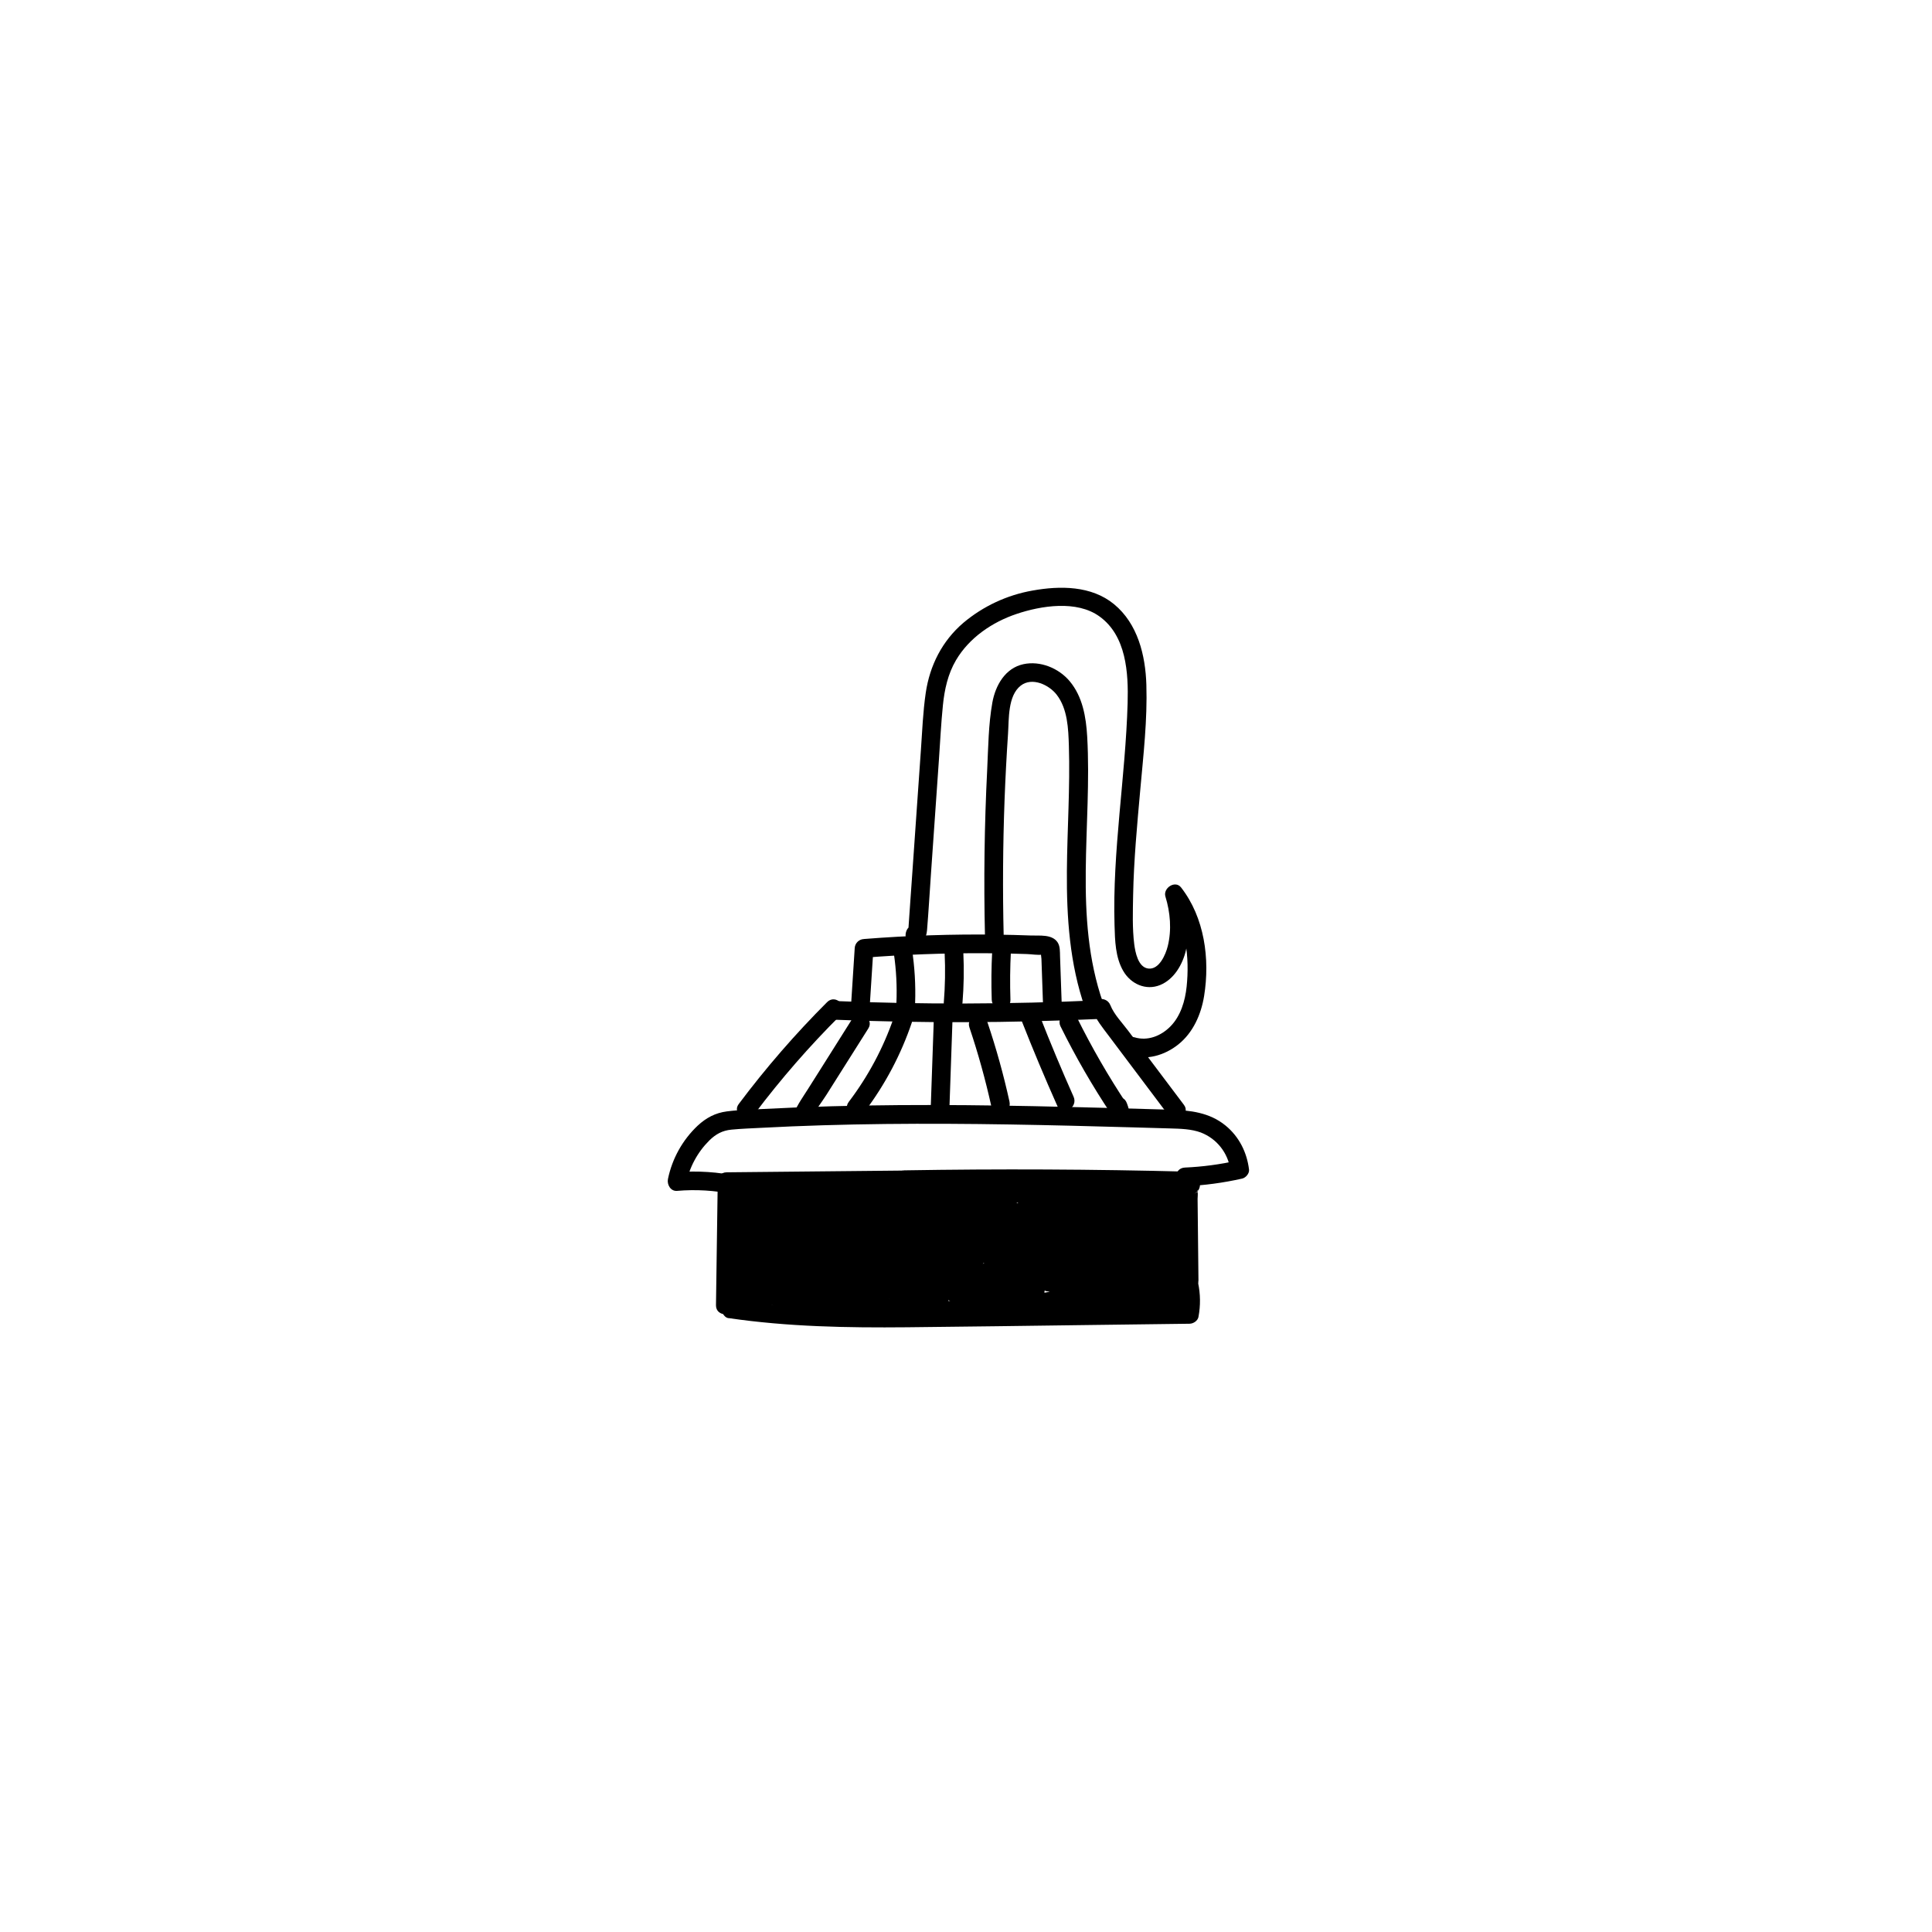 <?xml version="1.0" encoding="UTF-8"?>
<!-- Uploaded to: ICON Repo, www.svgrepo.com, Generator: ICON Repo Mixer Tools -->
<svg fill="#000000" width="800px" height="800px" version="1.1" viewBox="144 144 512 512" xmlns="http://www.w3.org/2000/svg">
 <g>
  <path d="m334.2 457.67-0.457 32.23c-0.043 3.191 4.914 3.191 4.957 0l0.445-32.23c0.043-3.191-4.914-3.191-4.957 0z"/>
  <path d="m336.56 459.63 46.27-0.457c3.188-0.031 3.199-4.988 0-4.957l-46.27 0.457c-3.188 0.031-3.199 4.988 0 4.957z"/>
  <path d="m383.65 459.11c25.062-0.422 50.121-0.305 75.18 0.348 3.191 0.086 3.191-4.871 0-4.957-25.055-0.652-50.113-0.766-75.18-0.348-3.188 0.051-3.195 5.008 0 4.957z"/>
  <path d="m459.01 455.58c-2.148 0.828-2.613 2.527-2.609 4.672 0 2.519 0.051 5.039 0.082 7.559l0.164 15.492c0.031 3.191 4.988 3.199 4.957 0l-0.133-12.594-0.066-6.113-0.031-2.879c0-0.477 0.117-1.32 0-1.801-0.285-1 1.031-0.332-1.027 0.469 2.949-1.141 1.664-5.934-1.316-4.793z"/>
  <path d="m337.09 493.31c15.66 2.297 31.473 2.582 47.273 2.43 15.938-0.145 31.875-0.395 47.809-0.594l27.047-0.344c1.012 0 2.195-0.758 2.391-1.816h-0.004c0.57-3.008 0.531-6.102-0.117-9.098-0.668-3.121-5.449-1.801-4.793 1.316 0.465 2.125 0.504 4.32 0.117 6.461l2.391-1.816-47.516 0.602c-15.629 0.195-31.285 0.652-46.914 0.207-8.824-0.188-17.629-0.895-26.371-2.109-1.336-0.195-2.648 0.336-3.047 1.734-0.336 1.16 0.406 2.856 1.73 3.047z"/>
  <path d="m339.68 455.73c-5.344-1.148-10.824-1.512-16.273-1.074l2.391 3.137v-0.004c0.863-4.383 3.016-8.41 6.184-11.559 1.707-1.672 3.438-2.629 5.848-2.863 2.582-0.254 5.211-0.336 7.812-0.477 10.973-0.586 21.961-0.895 32.949-1.02 21.988-0.242 43.977 0.281 65.957 0.902 3.176 0.09 6.352 0.18 9.527 0.273 2.742 0.082 5.559 0.129 8.172 1.082v0.004c4.191 1.613 7.18 5.379 7.801 9.832l1.816-2.391h0.004c-4.559 1.023-9.199 1.641-13.867 1.844-3.176 0.141-3.195 5.098 0 4.957 5.109-0.227 10.191-0.906 15.184-2.035 0.957-0.215 1.949-1.359 1.82-2.391-0.555-4.559-2.633-8.727-6.223-11.664-4.254-3.481-9.395-4.059-14.711-4.203-11.969-0.363-23.938-0.672-35.91-0.93-23.93-0.477-47.883-0.52-71.789 0.738-3.246 0.168-6.543 0.227-9.766 0.648-3.039 0.398-5.473 1.699-7.707 3.773v-0.004c-4.019 3.797-6.769 8.738-7.883 14.152-0.301 1.449 0.688 3.277 2.391 3.137v0.004c5.004-0.434 10.043-0.129 14.957 0.898 3.113 0.656 4.426-4.121 1.316-4.793z"/>
  <path d="m344.04 439.09c6.934-9.199 14.508-17.895 22.672-26.02 2.262-2.258-1.242-5.762-3.508-3.504-8.445 8.441-16.277 17.469-23.441 27.023-1.918 2.547 2.383 5.023 4.277 2.5z"/>
  <path d="m365.04 414.23c23.273 0.938 46.551 0.875 69.84-0.18 3.176-0.145 3.195-5.102 0-4.957-23.258 1.062-46.535 1.125-69.84 0.18-3.191-0.129-3.184 4.828 0 4.957z"/>
  <path d="m433.48 411.71c1.008 2.531 2.664 4.555 4.289 6.711l5.234 6.961 10.469 13.918c1.895 2.519 6.203 0.047 4.281-2.504l-10.035-13.332-4.793-6.379c-1.562-2.078-3.688-4.246-4.66-6.688-1.164-2.934-5.961-1.652-4.793 1.316z"/>
  <path d="m374.49 410.57 0.98-15.246-2.477 2.477c10.5-0.824 21.02-1.223 31.555-1.188 2.539 0 5.082 0.035 7.625 0.105 1.332 0.031 2.66 0.07 3.992 0.117 1.27 0.043 2.738 0.316 3.992 0.16l0.738 0.031c-0.738-1.242-1.074-1.477-0.965-0.676-0.16 0.469 0.043 1.254 0.062 1.77l0.148 4.25 0.27 7.785c0.109 3.18 5.066 3.195 4.957 0l-0.297-8.484-0.148-4.25c-0.039-1.219 0.047-2.656-0.668-3.719-1.477-2.16-4.731-1.695-7.008-1.781-3.019-0.117-6.043-0.191-9.074-0.23-11.738-0.156-23.469 0.23-35.184 1.156l-0.008 0.008c-1.352 0.039-2.438 1.125-2.477 2.477l-0.98 15.246c-0.203 3.188 4.754 3.176 4.957 0z"/>
  <path d="m380.89 396.77c0.629 4.297 0.852 8.645 0.672 12.98-0.117 3.191 4.84 3.188 4.957 0 0.164-4.781-0.125-9.566-0.855-14.297-0.203-1.336-1.867-2.043-3.051-1.734-1.422 0.367-1.93 1.734-1.73 3.051z"/>
  <path d="m394.34 396.54c0.207 4.41 0.129 8.828-0.23 13.23-0.258 3.18 4.699 3.16 4.957 0 0.359-4.402 0.438-8.82 0.23-13.23-0.148-3.176-5.106-3.195-4.957 0z"/>
  <path d="m406.94 396.11c-0.223 4.273-0.266 8.547-0.121 12.82 0.105 3.184 5.062 3.199 4.957 0-0.141-4.273-0.098-8.547 0.121-12.82 0.168-3.188-4.793-3.18-4.957 0z"/>
  <path d="m369.82 414.06-7.875 12.496-3.848 6.09c-1.289 2.047-2.731 4.035-3.652 6.269-0.512 1.246 0.559 2.711 1.73 3.051 1.422 0.406 2.543-0.5 3.051-1.734 0.867-2.102 2.516-4.086 3.731-6.008l3.652-5.785 7.5-11.875c1.707-2.707-2.582-5.195-4.281-2.504z"/>
  <path d="m380.87 413.64c-2.766 8.051-6.801 15.605-11.949 22.383-1.926 2.543 2.375 5.019 4.277 2.504 5.383-7.141 9.586-15.098 12.453-23.57 1.031-3.023-3.754-4.324-4.793-1.316z"/>
  <path d="m391.45 414.71-0.777 22.309c-0.109 3.191 4.848 3.188 4.957 0l0.777-22.309c0.109-3.191-4.848-3.188-4.957 0z"/>
  <path d="m400.9 416.26c2.324 6.894 4.269 13.914 5.836 21.02 0.688 3.113 5.465 1.797 4.793-1.32-1.562-7.106-3.512-14.125-5.836-21.02-1.016-3.008-5.801-1.719-4.793 1.316z"/>
  <path d="m414.75 414.53c2.988 7.606 6.148 15.141 9.477 22.609 1.293 2.91 5.57 0.391 4.281-2.5-3.152-7.078-6.141-14.219-8.961-21.426-1.156-2.949-5.953-1.656-4.793 1.316z"/>
  <path d="m425.08 416.06c3.953 7.992 8.414 15.723 13.355 23.141 1.477 2.215 5.531 0.887 4.527-1.91l-0.332-0.938c-1.066-2.984-5.856-1.695-4.793 1.316l0.336 0.938 4.527-1.906c-4.938-7.422-9.398-15.152-13.352-23.145-1.418-2.859-5.695-0.352-4.281 2.504z"/>
  <path d="m337.23 460.54c0.785 8.566 1.117 17.164 0.992 25.762 0 0.969 0.773 2.246 1.816 2.391 25.367 3.512 51.102 7.008 76.672 3.484 7.375-1.02 14.582-2.789 21.844-4.344l-1.91-4.527c-2.785 1.727-6.043 2.527-9.312 2.289v4.957c6.992-0.723 14.035-0.832 21.043-0.316l-0.656-4.867c-4.727 1.516-9.844 1.285-14.418-0.648-1.762-0.762-4.453 0.535-3.641 2.801 1.555 4.363 6.203 4.383 10.133 4.402l8.688 0.043c2.215 0 5.231 0.531 7.293-0.535 2.215-1.145 2.484-3.32 2.434-5.578-0.062-2.777-0.141-5.531-0.211-8.328l-0.43-17.016v0.004c-0.02-1.359-1.117-2.457-2.477-2.481l-88.035-0.578-24.941-0.164 0.004 0.004c-0.773 0.008-1.496 0.371-1.961 0.984-0.469 0.613-0.625 1.406-0.43 2.152 1.375 5.164 2.547 10.164 1.781 15.52-0.586 4.082-0.496 9.82 4.426 11.266 4.16 1.227 6.211-4.766 5.965-7.836-0.367-4.562-4.059-7.766-4.66-12.195l-4.527 1.906c2.566 3.383 3.769 7.609 3.363 11.84l4.617-1.254c-1.262-2.738-2.144-5.633-2.625-8.609-0.156-1.008-0.488-2.582 0.137-3.523 0.625-0.941 1.957-1.008 2.949-1.082 6.445-0.477 13.062-0.152 19.523 0.031 2.949 0.086 3.148-3.934 0.656-4.867-2.812-1.051-5.902-2.019-8.895-1.152-2.559 0.738-4.621 2.582-5.32 5.188-0.824 3.086 3.957 4.402 4.793 1.316 0.91-3.41 6.027-1.355 8.113-0.57l0.66-4.867c-4.258-0.121-8.512-0.172-12.773-0.148-3.535 0-7.848-0.492-11.137 1.105-7.133 3.445-2.719 14.5-0.34 19.691 1.105 2.453 4.426 0.93 4.617-1.25h0.004c0.441-5.117-1-10.215-4.055-14.34-1.734-2.332-4.91-0.898-4.531 1.91 0.453 3.379 2.629 5.902 3.934 8.938 0.738 1.688 1.168 4.426-0.824 5.332l1.91-0.25c-1.477-0.52-1.43-2.75-1.336-3.988 0.164-2.094 0.641-4.129 0.648-6.242 0-4.481-1.129-8.883-2.277-13.184l-2.391 3.137 88.031 0.578 24.945 0.164-2.477-2.477c0.219 8.68 0.695 17.391 0.656 26.066l-0.004 0.004c-0.043 0.266-0.047 0.535-0.02 0.801l0.453-0.41-0.367 0.059c-0.805-0.266-2.191 0-3.051 0l-6.516-0.035c-2.125 0-4.258 0.027-6.379-0.035-0.68 0-2.707-0.051-2.949-0.738l-3.644 2.801c5.824 2.523 12.148 3.027 18.242 1.145 2.742-0.844 2.102-4.664-0.66-4.867l-0.004-0.004c-7.012-0.516-14.051-0.41-21.043 0.316-3.137 0.324-3.234 4.758 0 4.957 4.141 0.25 8.262-0.781 11.801-2.953 2.445-1.492 0.82-5.117-1.91-4.527-6.219 1.332-12.395 2.856-18.676 3.867-6.106 0.965-12.266 1.531-18.441 1.707-12.496 0.41-24.996-0.527-37.406-1.941-7.133-0.812-14.242-1.789-21.355-2.773l1.836 2.348c0.125-8.594-0.203-17.195-0.984-25.758-0.293-3.152-5.254-3.184-4.961 0z"/>
  <path d="m353.53 467.47c-2.394-1.496-4.305-3.652-5.492-6.211l-4.277 2.5c1.684 3.371 1.32 7.008-0.43 10.25-0.898 1.676-1.926 3.281-2.898 4.914l-1.656 2.742c-0.348 0.48-0.652 0.992-0.914 1.527-0.223 0.582-0.738 0.574 0.148 0.48-1.406 0.152-3.066 1.477-2.391 3.137 1.801 4.394 6.832 5.086 10.848 3.34 4.262-1.844 6.941-5.945 8-10.352 0.52-2.176 1.027-4.848 0.633-7.074-0.367-2.031-2.07-3.906-4.316-3.293-2.516 0.684-2.766 3.57-2.773 5.734 0.008 2.566 0.496 5.113 1.441 7.5 0.68 1.727 3.574 2.762 4.531 0.594 1.477-3.359 2.977-6.824 3.051-10.559 0.055-2.949-1.184-7.82-5.133-7.102-3.148 0.566-3.894 5.164-4.168 7.746-0.316 3.008-0.082 7.207 2.172 9.508 1.027 1.047 2.477 1.617 3.93 1.207 1.723-0.492 2.449-2.023 3.082-3.547 1.324-3.195 2.441-6.981 2.32-10.477-0.105-3.117-2.688-6.039-5.969-4.527-2.949 1.352-3.688 4.836-3.996 7.746-0.328 3.094-0.258 7.258 1.52 9.957 1.945 2.949 5.641 2.035 7.312-0.625 1.734-2.762 2.262-6.711 2.086-9.902-0.152-2.766-1.203-7.25-4.973-6.484-3.074 0.629-4.75 5.191-5.496 7.875-0.844 3.027-1.027 6.539-0.176 9.59 0.984 3.535 4.547 4.582 7.231 1.988 2.215-2.144 4.305-5.414 4.93-8.441 0.586-2.82 0.086-7.051-2.812-8.484-3.848-1.914-5.383 3.543-5.871 6.227-0.535 2.949-0.938 7.152 0.789 9.797 1.844 2.84 5.426 2.41 7.777 0.508 2.352-1.902 3.734-5.223 4.199-8.203 0.43-2.758 0.391-6.512-1.234-8.93-2.32-3.441-6.113-0.91-7.594 1.797v-0.008c-1.664 3.019-2.527 6.418-2.512 9.867 0.031 2.949 1.293 6.176 4.742 6.25 3.391 0.078 5.199-2.824 6.269-5.609 1.227-3.203 2.324-6.641 1.812-10.113-0.422-2.844-2.609-6.684-6-4.613-2.746 1.68-3.211 6.578-3.281 9.457-0.078 3.027 0.961 6.18 3.32 8.18 2.215 1.844 6.109 2.809 7.852-0.168 0.859-1.477 1.316-3.285 1.844-4.894h-0.004c0.621-1.836 1.137-3.707 1.547-5.602 0.555-2.769 0.414-6.191-2.387-7.746-2.582-1.43-5.844-0.297-7.559 1.941-2.094 2.742-1.676 6.406-1.52 9.637 0.133 2.734-0.152 6.219 1.844 8.414 2.422 2.684 6.039 1.359 7.828-1.297 1.75-2.582 2.453-6.074 2.156-9.16-0.273-2.805-1.234-7.047-4.426-7.828-3.578-0.875-5.488 3.43-6.047 6.234l0.004-0.008c-0.625 3.184-0.109 6.484 1.457 9.324 0.961 1.781 3.242 1.414 4.281 0 2.973-4.121 3.945-9.359 2.648-14.273-0.562-2.215-3.371-2.266-4.527-0.59-3.269 4.723-4.887 10.391-4.606 16.129h4.961c-0.137-3.012-1.074-5.934-2.711-8.465-0.453-0.746-1.266-1.203-2.141-1.203s-1.684 0.457-2.141 1.203c-2.137 3.508-2.547 7.805-1.105 11.652 0.582 1.527 2.121 2.281 3.641 1.477 2.906-1.539 4.246-4.977 3.152-8.078-0.672-1.809-3.523-2.68-4.531-0.594-0.906 1.883-1.676 3.871-0.891 5.934 0.656 1.734 2.305 3.059 4.211 2.988 4.074-0.152 6.223-5.434 6.242-8.852 0-2.754-4.211-3.418-4.867-0.656-0.527 2.215-0.66 4.793 1.371 6.297 1.605 1.199 3.906 1.199 5.297-0.336l-3.902-0.512h0.102l3.051-1.73c-1.191-0.145-2.332-0.574-3.32-1.258-0.961-0.684-1.555-1.301-2.844-1.023-1.91 0.414-3.262 2.289-3.277 4.211-0.023 2.086 1.426 3.844 3.336 4.535 2.172 0.793 4.371 0.16 6.34-0.879 1.879-0.988 3.688-2.375 4.723-4.277 1.059-1.961 1.234-4.215 1.215-6.406v0.004c-0.062-5.074-0.973-10.105-2.688-14.883-0.738-2.066-4.344-2.633-4.793 0-0.68 4.094-0.492 8.113-0.191 12.254l0.93 12.562c0.121 1.672 2.09 3.352 3.731 2.141 3.543-2.625 4.231-6.688 4.125-10.875-0.137-5.434-0.184-10.738 0.535-16.145l-4.977-0.004c-0.238 8.57 0.09 17.137 0.438 25.699 0.129 3.18 5.086 3.199 4.957 0-0.348-8.562-0.68-17.129-0.438-25.699 0.094-3.285-4.551-3.059-4.957 0-0.625 4.644-0.836 9.336-0.629 14.016 0.117 2.523 0.812 6.969-1.574 8.734l3.731 2.133-0.855-11.852c-0.281-3.863-0.672-7.809-0.035-11.656h-4.789c1.633 4.461 2.488 9.168 2.523 13.918 0 1.945-0.164 3.758-1.805 5.035-0.797 0.645-1.703 1.145-2.676 1.473-0.309 0.098-0.805 0.02-1.062 0.113-0.312 0.117 0 0.496-0.527 0.645l-2.41-0.629c1.656 1.535 3.727 2.547 5.957 2.906 1.23 0.188 2.785-0.293 3.051-1.73s0.16-2.582-0.602-3.836-2.801-1.707-3.894-0.5c0.992 0.539 1.477 0.465 1.438-0.211 0.02-0.316 0.082-0.625 0.18-0.93l-4.867-0.66c0.027 1.109-0.301 2.199-0.938 3.106l-0.336 0.395c-0.66 0.414-0.535 0.613 0.367 0.602 0.09-0.039 0.488-1.504 0.562-1.668l-4.527-0.594c0.398 1.074 0.164 1.926-0.875 2.473l3.641 1.477c-1.023-2.688-0.879-5.356 0.617-7.836l-4.269-0.004c1.199 1.773 1.902 3.832 2.031 5.965 0.184 3.168 5.117 3.199 4.961 0-0.262-4.852 1.121-9.652 3.922-13.629l-4.519-0.586c0.953 3.719 0.105 7.375-2.148 10.453h4.281c-0.695-1.254-1.059-2.668-1.059-4.106-0.004-0.762 0.098-1.523 0.305-2.258 0.074-0.285 0.164-0.562 0.27-0.84 0.105-0.254 0.227-0.5 0.371-0.738 0.391-0.523 0.027-0.676-1.105-0.441-0.062 0.215 0.641 1.566 0.699 1.793 0.184 0.645 0.297 1.305 0.344 1.973 0.109 1.652-0.184 3.305-0.852 4.816-0.242 0.586-0.586 1.125-1.02 1.586 0.422-0.426 0.453 0.738 0.23-0.504-0.203-1.477-0.309-2.965-0.32-4.457-0.043-0.965-0.855-7.809 1.527-7.258 1.238 0.285-0.957 6.481-1.238 7.375-0.281 0.895-0.582 1.793-0.898 2.68-0.059 0.164-0.504 1.316-0.488 1.324l0.406-0.23c0.469-0.148 0.559-0.234 0.273-0.266-0.023-0.059-1.195-0.652-1.352-0.809v0.004c-0.473-0.504-0.828-1.105-1.035-1.766-0.477-1.434-0.316-3.039-0.051-4.496 0.148-0.789 0.664-1.934 0.629-2.723l0.055-0.172c0.289-0.754-0.355-0.973-1.941-0.656-0.035 0.148 0.301 0.766 0.348 0.93 0.777 2.906-0.609 6.707-1.844 9.32h-0.004c-0.203 0.477-0.512 0.906-0.895 1.254-0.199 0.168-0.508-0.094-0.148 0.141 0.434 0.281 0.055-0.344 0.059-0.578 0.027-1.629 0.047-3.137 0.461-4.727v-0.004c0.176-0.703 0.402-1.391 0.676-2.062 0.258-0.625 1.07-1.543 1.141-2.172l0.125-0.152c0.492-0.492 0.02-0.703-1.418-0.637 0.09 0.375 0.199 0.746 0.332 1.105 0.855 3.449-0.098 7.098-2.531 9.688-0.609 0.621-0.332 0.164-0.367 0.082-0.176-0.684-0.258-1.387-0.242-2.09-0.07-1.785 0.148-3.57 0.648-5.289 0.168-0.41 0.305-0.832 0.402-1.266l-2.215-0.027 0.27 0.473c0.059 0.688 0.312 1.234 0.258 1.953-0.117 1.523-0.898 2.887-1.727 4.133-0.391 0.586-0.809 1.16-1.242 1.715-0.199 0.254-0.602 0.551-0.715 0.828-0.254 0.621 0.992 1.156 1.105 0.461 0.082-0.539-0.301-1.363-0.367-1.934v0.008c-0.078-0.891-0.078-1.789 0-2.684 0.125-1.469 0.477-2.91 1.043-4.269 0.27-0.629 0.582-1.234 0.941-1.816 0.426-0.707 0.867-0.695-0.27-0.875-1.137-0.176-0.652 0.176-0.559 1.016 0.18 1.656 0.082 3.332-0.285 4.957-0.156 0.762-0.375 1.508-0.652 2.234-0.164 0.281-0.305 0.57-0.426 0.871-0.387 0.309-0.238 0.426 0.453 0.344 0.598 0.273 0.793 0.266 0.59-0.02 0.145-0.266-0.559-2.125-0.613-2.512-0.129-0.988-0.176-1.98-0.137-2.977 0.027-0.992 0.152-1.98 0.367-2.949 0.129-0.586 0.617-1.242 0.695-1.77l0.219-0.207-1.129-0.297c-0.082 0.086 0.031 0.668 0.023 0.859-0.047 0.977-0.168 1.949-0.367 2.906-0.352 1.875-0.902 3.707-1.652 5.461-0.297 0.676-0.793 0.883 0.367 0.566 0.996-0.27 0.652-0.215 0.391-1.105l0.004 0.004c-0.227-0.809-0.363-1.641-0.406-2.477-0.059-0.945-0.012-1.891 0.133-2.824 0.133-0.801 0.805-1.988 0.766-2.75l0.09-0.188c0.398-0.723-0.191-0.621-1.773 0.309-0.125 0.273 0.23 1.293 0.246 1.617 0.039 0.992-0.059 1.984-0.289 2.949-0.52 1.984-1.227 3.914-2.113 5.762l4.527 0.594c-0.523-1.273-0.895-2.606-1.105-3.969-0.176-1.207 0.125-2.539-0.07-3.688 0.195-1.086-0.738-1.102-2.801-0.051 0 0.266 0 0.535-0.023 0.801-0.031 0.633-0.07 1.273-0.148 1.902h0.004c-0.145 1.25-0.422 2.477-0.82 3.668-0.715 2.082-1.977 3.992-3.879 5.164-0.816 0.527-1.746 0.855-2.715 0.957-0.52 0.047-1.996 0.035-2.266-0.621l-2.383 3.098c2.977-0.32 4.008-2.731 5.414-5.07 1.453-2.422 3.008-4.816 4.324-7.32 2.523-4.816 2.723-10.082 0.281-14.977-1.426-2.867-5.656-0.367-4.277 2.5 1.609 3.301 4.129 6.07 7.266 7.988 2.719 1.691 5.207-2.582 2.504-4.277z"/>
  <path d="m444.03 475.36c-0.824-0.938-2.106-1.34-3.32-1.043-1.551 0.367-1.945 1.652-2.398 3.016h0.004c-0.891 2.75-1.328 5.625-1.293 8.512 0 2.551 3.289 3.25 4.617 1.25v0.004c1.715-2.559 2.988-5.387 3.762-8.367 0.609-2.387 1.281-5.867-1.32-7.41-3.144-1.867-5.125 1.754-5.621 4.297-0.629 3.231-0.133 6.348 1.156 9.352 0.891 2.082 3.969 1.254 4.527-0.594h0.004c1-3.254 1.344-6.676 1.008-10.066-0.281-2.766-3.902-3.387-4.867-0.66-1.129 3.113-1.707 6.398-1.707 9.707 0.027 2.547 1.633 5.602 4.652 4.234 2.25-1.02 3.574-4.223 4.238-6.453h-0.004c0.812-2.793 0.84-5.758 0.086-8.566-0.633-2.434-4.059-2.281-4.793 0-1.488 4.856-1.766 10.004-0.801 14.988 0.316 1.73 3.016 2.523 4.141 1.105 3.449-4.379 4.762-9.766 3.484-15.227-0.59-2.523-4.031-2.184-4.793 0v0.004c-0.891 2.598-1.32 5.328-1.27 8.07 0.039 2.082 0.402 4.672 2.734 5.387 5.234 1.602 5.902-8.195 6.016-11.27 0.094-2.746-4.32-3.434-4.867-0.66h-0.004c-0.754 3.777-1.195 7.613-1.309 11.469-0.066 2.312 3.621 3.57 4.617 1.25 1.324-3.008 2.246-6.172 2.746-9.418l-4.793-1.316h-0.004c-0.344 2.32-0.52 4.664-0.52 7.008 0 2.215 2.676 3.203 4.231 1.75 0.785-0.762 1.391-1.691 1.77-2.715l-4.867-0.656 0.125 3.941c0.078 2.457 3.32 3.371 4.617 1.25 1.715-2.789 1.609-6.047 1.574-9.199-0.031-3.301-0.164-6.598-0.398-9.891-0.113-1.645-0.254-3.289-0.426-4.93-0.156-1.535-0.168-3.191-1.223-4.426-1.777-2.066-5.715-1.309-7.961-0.469-4.531 1.695-7.137 7.898-3.891 11.926 1.691 2.094 4.859 2.66 6.559 0.242 1.449-2.055 1.5-5.871 0.047-7.883-0.906-1.258-2.688-1.738-3.891-0.5-1.891 1.945-3.473 4.594-3.648 7.375-0.141 2.254 1.141 4.856 3.688 4.793 2.875-0.055 3.871-3.273 4.012-5.648 0.16-2.727-0.836-5.164-2.496-7.273-1.27-1.609-3.57-0.445-4.141 1.105-0.93 2.477-1.355 5.117-1.246 7.762 0.09 2.066 0.332 4.66 2.188 5.961 5.07 3.547 7.691-4.656 8.227-8.137 0.473-3.094-3.758-4.426-4.793-1.316h-0.004c-0.891 2.672-1.191 5.504-0.879 8.305 0.145 1.242 0.836 2.258 2.148 2.434 1.105 0.152 2.512-0.559 2.719-1.773l1.422-8.379-4.867-0.656 0.098 8.395c0.031 2.731 4.223 3.445 4.867 0.656 0.879-3.781 3.664-12.363-2.43-13.07-0.988-0.113-2.215 0.844-2.391 1.816l-0.824 4.539 4.793 1.32c0.477-2.629 0.738-5.676-1.023-7.91-0.938-1.168-2.305-1.91-3.793-2.059-0.707-0.086-3.797 0.367-4.059 0.02-1.359-1.895-4.633-1.379-4.621 1.25l0.059 10.961c0 3.055 0.367 6.516-0.848 9.398l4.621 1.25c-0.047-5.715-0.074-11.434-0.141-17.145-0.027-2.496-0.504-4.496-2.91-5.68-2.016-0.992-5.164-2.473-7.375-1.441-4.356 2.035-3.133 8.852-0.973 12.035 1.246 1.844 3.594 4.231 5.922 2.5 1.012-0.738 1.191-1.844 1.379-3.008l0.738-4.535c0.504-3.078-4.059-4.484-4.793-1.316-0.641 2.758-1.324 5.512-1.922 8.281-0.477 2.215-0.23 4.844 2.582 5.09 5.637 0.496 4.394-9.102 4.059-12.453-0.262-2.676-4.031-3.484-4.867-0.656h-0.004c-1.398 4.738-2.273 9.617-2.606 14.547-0.191 2.75 4.426 3.43 4.867 0.66l1.371-8.309-4.867-0.66c0.188 3.789 0.117 7.586-0.207 11.367-0.242 2.848 4.117 3.269 4.867 0.66 0.988-3.434 1.73-6.93 2.215-10.469l-4.867-0.656h-0.004c-0.008 1.203-0.156 2.398-0.438 3.566l4.144-1.105-1.273-1.184c-0.957-0.887-2.562-1.008-3.508 0h0.004c-1.578 1.625-2.625 3.691-3.004 5.922l4.867 0.66 0.031-13.277c0-2.93-3.93-3.195-4.867-0.66h0.004c-1.586 4.309-2.43 8.852-2.504 13.441-0.051 2.727 4.367 3.465 4.867 0.66h0.004c0.797-4.336 1.203-8.734 1.219-13.145 0-3.281-4.57-3.074-4.957 0l-1.652 13.168c-0.301 2.406 3.641 3.43 4.617 1.25 1.883-4.055 2.727-8.516 2.469-12.977-0.145-2.258-2.551-3.117-4.231-1.75v-0.004c-3.074 2.543-4.742 6.398-4.496 10.379 0.133 2.086 2.648 3.344 4.234 1.75v0.004c3.035-3.035 4.305-7.41 3.371-11.598-0.555-2.652-3.953-2.027-4.793 0-1.488 3.656-2.543 7.477-3.144 11.379-0.336 2.168 2.344 4.508 4.141 2.41 3.898-4.547 5.231-10.945 2.949-16.57-0.629-1.551-2.809-2.676-4.141-1.105-2.281 2.715-5.715 8.598-2.812 11.949 0.652 0.758 1.629 1.152 2.625 1.059s1.883-0.664 2.383-1.527c1.133-1.871 1.5-4.613 1.789-6.746 0.289-2.133-0.348-4.309-2.676-4.891-1.918-0.48-3.965 0.484-5.059 2.059-2.078 2.988-0.996 7.398 2.195 9.113 1.531 0.82 3.043 0.027 3.641-1.477 1.105-2.75 0.793-5.59-0.453-8.227-0.973-2.062-3.91-1.262-4.527 0.594-1.676 5.016-4.359 16.164 3.688 16.965 1.105 0.105 2.086-0.852 2.391-1.816l1.402-4.496-4.793-1.32h-0.004c-0.316 1.906-0.414 3.84-0.289 5.769 0.117 1.559 1.492 2.875 3.137 2.391l0.004-0.004c1.473-0.426 2.754-1.352 3.625-2.617 1.508-1.992-1.414-4.715-3.391-3.394-1.746 1.164-3.5 2.641-3.582 4.91-0.113 1.977 1.133 3.773 3.019 4.359v-4.793c-1.883 0.488-3.625 1.418-5.086 2.711h3.504c-1.316-1.281-2.207-2.941-2.539-4.75-0.645-3.125-5.426-1.801-4.793 1.316l-0.004 0.004c0.551 2.641 1.879 5.059 3.82 6.938 1.008 0.992 2.477 0.879 3.504 0 0.836-0.703 1.832-1.199 2.898-1.441 2.512-0.637 2.215-4 0-4.793 0.52 0.184 0.367 0.535 0.836 0.484 0.328-0.211 0.641-0.441 0.934-0.699l-3.391-3.394c-0.172 0.191-0.406 0.316-0.664 0.344l3.137 2.391c-0.133-1.48-0.094-2.973 0.109-4.449 0.48-3.086-3.805-4.426-4.793-1.32l-1.402 4.496 2.391-1.816c-1.844-0.18 0.738-9.59 1.105-10.695l-4.527 0.594c0.695 1.477 0.539 2.949-0.047 4.426l3.644-1.477c-0.922-0.496-0.617-1.004-0.738-1.844-0.066-0.445 0.113 0 0.035-0.227-0.879-0.934-1.297-0.914-1.246 0.047-0.082 0.434-0.168 0.871-0.266 1.301-0.098 0.43-0.867 2.285-0.711 2.582l3.086 0.34v0.004c0.051-0.387 0.125-0.773 0.219-1.152 0.387-1.574 1.133-3.043 2.18-4.281l-4.144-1.105c1.598 3.934 1.145 8.461-1.676 11.746l4.141 2.41h0.004c0.602-3.898 1.656-7.715 3.141-11.371h-4.793c0.5 2.465-0.289 5.019-2.098 6.769l4.234 1.75-0.004 0.004c-0.227-2.66 0.922-5.25 3.039-6.871l-4.231-1.754 0.004-0.004c0.285 3.598-0.32 7.207-1.762 10.512l4.617 1.25 1.652-13.168h-4.965c0.023 3.973-0.312 7.941-0.996 11.852l4.867 0.66c0.082-4.144 0.867-8.242 2.324-12.121l-4.867-0.656-0.031 13.277c0 2.699 4.426 3.488 4.867 0.66h-0.004c0.172-1.398 0.777-2.703 1.73-3.738h-3.508l1.273 1.184c1.316 1.223 3.688 0.785 4.141-1.105 0.391-1.598 0.598-3.238 0.617-4.883 0.031-2.707-4.481-3.488-4.867-0.66h-0.004c-0.48 3.535-1.223 7.031-2.211 10.461l4.867 0.66v0.004c0.328-3.781 0.395-7.578 0.207-11.367-0.129-2.629-4.391-3.559-4.867-0.66l-1.371 8.312 4.867 0.656c0.324-4.484 1.141-8.922 2.43-13.23l-4.867-0.668c0.145 1.473 0.219 2.949 0.219 4.426 0 0.793-0.031 1.582-0.082 2.375l-0.051 0.676c-0.297 1.355 0.648 1.996 2.828 1.914 0.266-0.395 0.367-1.609 0.484-2.074l0.48-2.07 1.105-4.832-4.793-1.316-0.512 3.137-0.23 1.395c-0.07 0.43-0.527 1.477 0.148 0.629l1.75-0.738c0.738-0.027-0.047-0.426-0.301-0.812l-0.004 0.004c-0.309-0.457-0.555-0.953-0.738-1.477-0.172-0.508-0.289-1.035-0.344-1.57-0.035-0.41 0.199-1.188 0.059-1.5l0.066-0.293c-0.633 0.094-0.621 0.195 0.035 0.309 0.418 0.324 1.207 0.438 1.691 0.617 1.652 0.605 1.391 0.336 1.406 2.082l0.137 16.785c0 2.266 3.602 3.629 4.617 1.25 1.438-3.375 1.551-6.816 1.531-10.438l-0.066-12.422-4.617 1.25c1.609 2.246 3.809 2.582 6.422 2.41 1.062-0.066 1.773-0.273 2.059 0.828 0.23 0.902 0.043 1.992-0.117 2.887-0.562 3.121 4.211 4.461 4.793 1.32l0.824-4.539-2.391 1.816c-0.973-0.953-1.355-1.145-1.133-0.57l0.008 0.004c0.016 0.27 0.008 0.543-0.023 0.812-0.047 0.66-0.176 1.328-0.285 1.98-0.246 1.539-0.562 3.062-0.91 4.578l4.867 0.66-0.098-8.395c-0.031-2.688-4.387-3.504-4.867-0.66l-1.422 8.375 4.867 0.66c-0.289-2.352-0.047-4.738 0.707-6.988l-4.793-1.316h-0.004c-0.18 1.316-0.496 2.609-0.941 3.859 0 0-0.688 1.402-0.68 1.434 0.984 0.613 1.383 0.656 1.195 0.133h0.004c-0.059-0.203-0.105-0.41-0.137-0.621-0.441-2.613 0.074-5.312 0.988-7.746l-4.144 1.105h-0.004c0.555 0.723 0.906 1.582 1.023 2.484 0.059 0.426 0.07 0.855 0.027 1.285-0.137 0.426-0.246 0.855-0.328 1.293l2.535 0.18h-0.004c-0.039-0.121-0.039-0.25 0-0.371 0.176-0.367 0.191-0.887 0.348-1.289 0.41-1.059 1.039-2.019 1.844-2.816l-3.891-0.5c0.367 0.535 0.391 0.875 0.32 1.543-0.051 0.344-0.117 0.688-0.199 1.023 1.184 0 1.59-0.27 1.219-0.809 0.043-0.367-0.199-0.824-0.141-1.258v-0.004c0.078-0.457 0.25-0.895 0.496-1.289 0.57-0.945 1.363-1.355 2.414-1.594h0.004c0.797-0.133 1.605-0.223 2.414-0.27-0.738-0.688-1.02-0.668-0.809 0.047 0.051 0.469 0.098 0.941 0.145 1.41 0.34 3.519 0.57 7.047 0.684 10.582 0.059 1.883 0.098 3.773 0.078 5.656 0 1.617-0.031 3.156-0.906 4.578l4.644 1.242-0.133-3.961c-0.098-2.977-3.832-3.137-4.867-0.66-0.125 0.211-0.293 0.391-0.496 0.527l4.258 1.758c-0.027-1.91 0.09-3.816 0.344-5.711 0.191-1.336-0.328-2.644-1.73-3.047-1.164-0.336-2.856 0.41-3.051 1.73-0.387 2.828-1.141 5.594-2.242 8.23l4.617 1.254c0.09-3.41 0.469-6.805 1.133-10.152l-4.887-0.664c-0.031 1.328-0.184 2.652-0.453 3.953-0.141 0.648-0.312 1.289-0.508 1.926-0.109 0.352-0.227 0.703-0.344 1.051 1.863 1 2.707 1.051 2.535 0.156 0.152-0.367-0.055-1.105-0.055-1.535l-0.004-0.004c-0.004-0.688 0.027-1.371 0.102-2.055 0.18-1.492 0.527-2.953 1.039-4.363h-4.797c0.867 3.621 0.055 7.445-2.211 10.402l4.141 1.105c-0.746-4.121-0.469-8.363 0.801-12.355h-4.758c0.461 1.668 0.504 3.422 0.129 5.109-0.266 1.152-0.961 3.801-2.172 4.316l1.91-0.25c0.762 1.23 1.059 1.328 0.895 0.297 0-0.441 0.012-0.879 0.031-1.316l0.004-0.004c0.035-0.766 0.113-1.527 0.234-2.285 0.27-1.629 0.691-3.227 1.258-4.773l-4.871-0.676c0.316 2.941 0.031 5.918-0.832 8.75l4.531-0.59c-0.656-1.559-0.91-3.254-0.738-4.934 0.066-0.621 0.621-1.715 0.512-2.281-1.941-1.012-2.812-1.012-2.621 0v0.004c-0.016 0.223-0.047 0.441-0.098 0.66-0.445 3.113-1.867 6.082-3.59 8.676l4.617 1.25c-0.012-2.891 0.523-5.758 1.57-8.449l-1.73 1.734-1.289-0.266c2.215 2.293 5.727-1.215 3.504-3.508z"/>
  <path d="m415.49 470.97c-0.094 2.824 1.156 6.019 4.492 5.941 3.535-0.082 4.391-4.551 4.082-7.324-0.156-1.383-1.016-2.41-2.477-2.477-5.988-0.289-6.219 7.148-4.144 11.008 1.172 2.176 3.613 2.981 5.699 1.496 2.082-1.484 2.922-3.996 3.519-6.312 0.633-2.473 0.738-5.356-1.684-6.898-2.324-1.477-4.93-0.117-5.879 2.215-0.738 1.867-0.891 4.269 0.16 6.047 1.211 2.051 3.82 2.644 5.902 1.621 3.715-1.816 6.055-10.328 1.352-12.422-1.145-0.504-2.766-0.426-3.394 0.891-1.105 2.312-1.477 4.848-0.676 7.324 0.66 2.086 2.215 4.559 4.656 4.613 2.441 0.055 4.426-2.457 5.379-4.426 0.953-1.969 2.441-4.879 0.781-6.809-1.555-1.805-4.328-1.012-5.465 0.852-1.227 2-0.562 4.988 1.477 6.188 1.844 1.105 4.277 0.477 5.758-0.969 2.016-1.977 1.684-4.957 1.164-7.461h-0.008c-0.297-1.074-1.273-1.82-2.391-1.816-2.816 0.23-7.188 2.117-6.324 5.711 0.824 3.418 5.457 3.898 7.191 0.988 1.562-2.629 0.105-5.785-2.609-6.856-3.008-1.188-6.008 0.25-7.961 2.617-1.949 2.367-3.769 5.402-3.871 8.551-0.094 2.914 1.602 6.297 4.656 6.984 6.805 1.527 7.852-11.598 1.707-11.066-3.383 0.297-4.629 5.594-5.098 8.293-0.523 3.004 0.051 6.461 3.359 7.461l0.004-0.004c1.082 0.285 2.223-0.18 2.797-1.141 1.547-2.602 1.816-5.766 0.738-8.594-0.738-1.895-3.394-2.582-4.527-0.594-1.973 3.438-2.648 7.469-1.91 11.367 0.277 1.586 2.379 2.246 3.644 1.477 5.867-3.551 7.254-14.574-0.816-16.391-3.371-0.738-6.418 1.398-7.453 4.57-1.199 3.66 0.66 7.113 2.887 9.914 0.609 0.762 2.215 1 3.004 0.391 2.289-1.762 3.453-4.059 3.879-6.914 0.395-2.613 0.824-5.902-0.449-8.332-1.477-2.816-4.66-3.875-7.082-1.621-1.926 1.793-2.949 4.394-3.367 6.938-0.402 2.41-1.105 6.078 0.195 8.293 1.578 2.684 4.945 2.125 6.934 0.273 1.902-1.773 3.32-5.039 3.234-7.648-0.086-2.609-1.758-5.137-4.617-4.969-3.121 0.188-5.023 3.551-6.062 6.113-0.922 2.269-2.055 6.023-0.117 8.066 2.461 2.606 5.484 0.121 6.848-2.215 1.5-2.582 3.414-5.559 2.023-8.594-1.184-2.582-4.234-3.688-6.672-2.062s-3.289 5.316-3.66 8.055c-0.195 1.477-0.594 3.402 0.527 4.594v-0.004c1.051 1.078 2.711 1.273 3.984 0.465 2.324-1.414 3.387-5.375 3.769-7.887 0.43-2.816-0.129-6.356-2.844-7.902-2.715-1.551-5.531 0.168-6.641 2.742-1.055 2.394-1.543 5.719 0.074 7.965 1.668 2.32 4.949 2.582 7.301 1.188 2.582-1.547 3.953-4.668 4.832-7.422 0.785-2.457 2.215-6.164 0.281-8.43-2.387-2.816-5.758-0.5-7.039 2.074-1.211 2.367-2.519 6.176 0.633 7.688 6.027 2.883 9.727-8.68 6.371-12.465-4.426-5.012-12.875 5.234-7.262 8.82 4.922 3.137 11.613-2.602 8.93-7.871-1.223-2.394-3.918-3.906-6.594-3.199-2.621 0.695-4.113 3.125-4.824 5.582-0.738 2.582-1.156 6.078 2.215 6.871 2.949 0.695 5.238-1.727 6.309-4.18 0.98-2.242 1.324-5.594-1.512-6.641-3.207-1.176-5.699 2.481-5.188 5.363 0.461 2.582 3.535 4.672 6.016 3.055 2.371-1.543 1.75-5.621 0.473-7.648-3.102-4.918-11.004-3.617-12.363 2.047-0.602 2.594 0.309 5.301 2.352 7.008 1.172 0.945 3.082 1.043 3.891-0.5 1-1.906 2.086-4.598 1.57-6.809-0.5-2.152-2.68-3.25-4.769-2.777-3.945 0.891-5.902 6.234-2.769 9.133 3.535 3.285 8.258-0.648 7.211-4.863-0.988-3.977-5.602-5.629-9.039-3.644-3.082 1.777-5.949 7.481-1.965 9.91 4.262 2.606 7.418-4.059 7.008-7.453-0.484-3.793-5.316-6.777-8.363-3.59-2.582 2.719-1.027 7.945 3.008 7.914 4.793-0.031 6.438-6.539 2.176-8.766-1.996-1.039-4.363-0.582-6.078 0.738-0.824 0.652-1.512 1.461-2.027 2.379-0.805 1.422-0.48 2.367 0.105 3.773 0.695 1.668 2.688 2.527 4.141 1.105 2.856-2.812 4.816-9.859-1.164-9.98-3.734-0.074-8.613 4.75-5.188 8.191 0.562 0.562 1.625 0.965 2.41 0.637 1.062-0.445 1.715-0.938 2.043-2.09 0.328-1.156-0.258-2.121-1.141-2.801l-0.164-0.125c-1.066-0.824-2.766-0.156-3.391 0.891-0.762 1.273-0.164 2.582 0.891 3.394l0.164 0.125-1.141-2.801-0.074 0.258 1.73-1.73-0.234 0.098 2.41 0.637c0.102 1.039 0.27 1.305 0.496 0.793l0.008 0.004c0.137-0.188 0.324-0.328 0.539-0.41 0.258-0.141 0.562-0.156 0.832-0.043l-1.223-2.141c0.156 1.336-0.328 2.664-1.305 3.586l4.141 1.105-0.59-1.418-0.25 1.91v0.004c0.203-0.508 0.516-0.969 0.914-1.348 0.164-0.121 0.738-0.273 0.816-0.367 0.078-0.098 0.039-0.562-0.074-0.523 0.332-0.105 0.84 0.051 0.875 0.438-0.031-0.402-0.434 0.027-0.48 0.211 0 0.059 0.281 0.684 0.285 0.828h-0.004c-0.059 0.559-0.25 1.098-0.551 1.57-0.199 0.352-0.414 0.695-0.645 1.023 1.254 0.824 1.984 0.84 2.188 0.043 0.621-0.625 0.645-1.59 1.68-1.875 0.918-0.254 0.828 0.367 1.434 0.707 0.668 0.367 1.023 0.164 1.188-0.48 0.602-0.336 0.293-0.668-0.926-0.984l-0.098 0.629c-0.414 0.652-0.504 1.719-0.887 2.449l3.891-0.5c-1.254-1.008-1.637-3.102 0.305-3.621 1.945-0.52 2.656 1.441 2.086 2.949l1.141-1.477c0.773 0.707 1.242 0.789 1.398 0.242-1.668-1.477-2.465-1.703-2.398-0.688-0.215 0.324-0.262 0.832-0.441 1.191-0.137 0.277-0.688 0.805-0.738 1.078-0.547 0.285-0.133 0.684 1.234 1.191 0.051-0.316 0.105-0.629 0.172-0.945 0.148-0.688 1.105-4.324 2.332-2.644 0.473 0.637 0.156 1.18-0.488 1.516-0.164 0.086-0.82 0.125-0.895 0.203-0.449-0.109-0.391 0.105 0.172 0.645l0.004 0.008c0.035-0.172 0.09-0.336 0.164-0.492 0.055-0.039 0.93-1.105 0.926-1.047-0.715-0.844-0.977-0.965-0.785-0.367 0.066 0.238 0.098 0.488 0.09 0.734 0.035 0.617-0.043 1.238-0.227 1.828-0.168 0.574-0.691 1.129-0.816 1.672-0.68 0.574-0.246 1.031 1.301 1.371l0.145-0.465c0.398-0.707 0.75-1.438 1.051-2.191l-1.734-0.773h0.004c-0.023 0.148-0.051 0.297-0.086 0.441-0.309 0.367-0.336 1.418-0.465 1.922-0.336 1.5-0.852 2.953-1.527 4.332-0.293 0.559-1.262 2.457-2.148 2.215-0.562-0.148-0.277-1.105-0.172-1.68h-0.004c0.133-0.547 0.297-1.086 0.5-1.609 0.223-0.688-0.242 0.098-0.289-0.051v-0.004c0.422 1.285 0.422 2.672 0 3.957-0.18 0.617-0.406 1.223-0.645 1.816-0.164 0.395-0.34 0.781-0.516 1.172-0.414 0.66 0.133 0.668 1.641 0.031l1.227 2.141c-0.008-1.238 0.133-2.477 0.418-3.688 0.141-0.613 0.324-1.215 0.551-1.801 0.215-0.383 0.414-0.773 0.594-1.172-0.051-0.297-0.367-0.047-0.438 0.031-0.23 0.227-0.438 1.375-0.609 1.707-0.457 0.898-1.414 1.938-1.664 2.894-0.535 0.68 0.059 1.117 1.777 1.32v0.004c0-0.223 0.012-0.449 0.035-0.672 0.145-0.551 0.188-1.133 0.34-1.684 0.277-1.023 0.707-1.996 1.27-2.894 0.039-0.066 1.008-1.234 0.996-1.277-0.633-0.535-0.891-0.629-0.773-0.277v0.004c0.027 0.094 0.043 0.195 0.043 0.297 0.027-0.039-0.156 1.105-0.156 1.105-0.164 0.547-0.383 1.078-0.648 1.586-0.227 0.445-0.574 0.848-0.793 1.281l-0.27 0.238c-0.648 0.262-0.324 0.516 0.98 0.766 0.238-0.219 0.062-2.516 0.086-2.856 0.121-1.844 0.367-3.879 1.41-5.457 0.023-0.035 0.863-1.004 0.855-1.02-0.934-0.188-1.234-0.098-0.906 0.258h-0.004c0.129 0.148 0.207 0.332 0.227 0.527 0.285 0.973 0.082 2.18 0.02 3.184-0.098 1.625-0.266 4.019-1.688 5.117l3.004 0.367c-0.906-1.145-1.918-2.664-1.812-4.199 0.074-1.062 0.738-2.215 1.926-1.918 3.434 0.863 1.219 6.062-0.738 7.246l3.641 1.477-0.004-0.004c-0.43-2.606 0.066-5.277 1.41-7.551l-4.527-0.59c0.645 1.668 0.641 3.211-0.258 4.793l2.773-1.156c0.402 0.121 0.023 0.195 0.07-0.332 0.043-0.453 0-0.887 0.09-1.344 0.211-1.234 0.574-2.438 1.074-3.586 0.168-0.367 0.367-0.762 0.551-1.129-1.84-0.938-2.598-0.938-2.273 0-0.039 0.316-0.051 0.637-0.039 0.953-0.035 0.227-0.23 0.652-0.25 0.891 0.598-0.09 0.676-0.27 0.23-0.543l0.004 0.004c-0.148-0.176-0.246-0.383-0.289-0.609-0.789-2.113 1.211-4.953 2.477-6.481 0.617-0.738 1.238-1.352 2.215-1.355 0.043 0 0.672 0.031 0.348-0.055 0.773 1.309 1.562 1.617 2.359 0.918h-0.004c0.332-0.16 0.695-0.25 1.062-0.273l-2.391-1.82c0.16 0.766 0 1.727 0.199 2.426-0.023 0.098-0.07 0.188-0.133 0.27 1.336 0.867 0.762 1.16-1.719 0.883l-0.738-1.75c0.086 0.684-0.434 1.688-0.707 2.301-0.066 0.148-1.496 2.258-1.512 2.215l0.879-0.047-0.277-0.484c-0.09-0.402-0.305-0.773-0.367-1.191l-0.004-0.004c-0.164-0.934-0.035-1.895 0.371-2.75l-3.394 0.891c0.82 0.367 0.066-0.117 0.074-0.055 0.035 0.316 0.035 0.633 0 0.949-0.082 0.73-0.277 1.441-0.574 2.109-0.062 0.137-0.445 0.566-0.457 0.672-0.125 0.074-0.051 0.141 0.223 0.203 0.262 0.25 0.332 0.238 0.207-0.031l-0.004 0.004c0.047-0.305 0.062-0.609 0.047-0.914 0.027-0.152 0.066-0.305 0.113-0.453 0.262-0.637-0.215-0.695-1.422-0.172-0.457 0.527-0.496 2.215-0.738 2.91-0.105 0.348-0.234 0.691-0.391 1.02-0.395 0.816-0.832 0.738 0.09 1.156 1.008 0.469 0.543 0.055 0.336-0.539v0.004c-0.18-0.48-0.312-0.973-0.406-1.477-0.078-0.477-0.23-1.535 0.477-1.5l-2.477-2.477c0.043 0.398-0.242 2.281-0.121 2.477 1.18 0.656 1.66 0.645 1.449-0.031v-1.062c0.102-3.191-4.856-3.188-4.957 0z"/>
  <path d="m396.45 470.48c3.191 0 3.195-4.957 0-4.957s-3.199 4.957 0 4.957z"/>
  <path d="m391.61 468.15c-0.367 2.281 0.609 4.57 2.949 5.309 2.344 0.738 4.723-0.805 5.332-3.117 1.363-5.188-6.121-7.527-8.398-2.949-2.035 4.113 1.977 9.871 6.641 8.387 2.027-0.645 3.238-2.543 3.738-4.516 0.547-2.144 0.879-5.188-1.426-6.438-4.945-2.684-7.543 5.254-4.59 8.387 1.844 1.945 4.68 0.957 5.953-1.062v0.004c1.141-1.859 1.395-4.129 0.691-6.191-0.715-1.914-2.981-3.734-5.07-2.644-1.734 0.91-2.398 3.184-1.945 4.988 1.188 4.738 7.609 4.527 8.98 0 1.422-4.707-4.328-8.016-8.09-5.371-3.688 2.582-2.656 10 2.41 10.125 4.453 0.113 7.102-6.887 5.027-10.297-2.66-4.367-9.25-1.699-11.535 1.66-1.277 1.879-1.375 4.32 0.211 6.066 1.586 1.75 4.32 2.102 5.984 0.246 1.668-1.855 1.141-4.449 0.695-6.641-0.441-2.191-1.207-4.731-3.926-4.793-2.051-0.035-4.426 1.691-5.688 3.172-1.594 1.844-2.215 4.426-1.039 6.668 1 1.914 3.043 3.289 5.258 2.852 2.215-0.438 3.512-2.312 4.023-4.371 0.578-2.32 0.793-5.391-0.996-7.254-1.789-1.863-4.543-1.699-6.535-0.367-2.359 1.562-2.914 4.477-2.648 7.121 0.227 2.273 0.91 5.117 3.66 5.336 2.832 0.227 3.961-2.754 4.133-5.082 0.188-2.453-0.738-4.953-3.035-6.098-2.359-1.176-5.356-0.215-6.856 1.867-1.625 2.25-1.363 5.137-0.055 7.461 0.93 1.645 3.32 1.57 4.281 0 1.477-2.465 2.648-7.375-0.195-9.379-3.055-2.164-6.75 2.215-7.512 4.906-0.809 2.84 0.984 6.406 4.211 6.418 3.809 0 5.676-4.113 4.555-7.352-0.484-1.398-1.418-3.129-2.801-3.805-1.727-0.848-3.297 0.043-4.606 1.184-2.43 2.106-4.164 5.312-3.082 8.559l0.004-0.004c0.461 1.438 1.465 2.641 2.797 3.344 1.754 0.902 3.363 0 4.484-1.438 2.215-2.856 1.355-6.559-0.059-9.566-0.68-1.438-1.73-2.809-3.32-3.242-1.707-0.43-3.492 0.324-4.379 1.844-1.91 3.242-0.086 7.637 2.457 9.957 1.105 0.988 3.172 1.016 3.891-0.5 1.324-2.777 0.938-6.106-1.504-8.156h-0.004c-0.984-0.922-2.516-0.922-3.504 0-2.324 1.934-3.144 4.996-2.418 7.887 0.41 1.613 2.262 2.215 3.644 1.477 4.281-2.242 3.32-7.918-0.906-9.488v-0.004c-0.863-0.25-1.789-0.004-2.414 0.641-1.367 1.504-1.996 3.535-1.719 5.551 0.281 2.012 1.441 3.801 3.164 4.875 0.836 0.52 2.348 0.449 3.004-0.367 1.867-2.383 2.625-5.301 1.551-8.227h-0.004c-0.293-0.938-1.102-1.617-2.074-1.742-0.973-0.129-1.93 0.32-2.453 1.152-1.484 2.086-2.492 4.473-2.949 6.988-0.367 2.176-0.707 4.93 0.578 6.894 0.594 0.93 1.578 1.539 2.672 1.66 1.098 0.121 2.191-0.266 2.969-1.047 1.844-1.754 2.258-4.551 1.574-6.906l0.004 0.004c-0.215-0.734-0.754-1.332-1.465-1.617-0.711-0.289-1.512-0.234-2.176 0.141-2.129 1.258-3.402 3.34-3.938 5.723-0.504 2.25-0.844 5.238 0.762 7.125 1.609 1.887 4.652 1.844 6.477 0.172 2.078-1.922 2.016-5.106 0.941-7.527-1.105-2.488-3.856-3.973-6.309-2.266-2.215 1.543-2.535 4.691-2.066 7.125 0.449 2.363 2.191 5.711 5.137 4.891 3.141-0.871 2.711-5.438 2.258-7.856-0.367-1.883-2.906-2.324-4.144-1.105l-0.004 0.004c-1.703 1.684-2.652 3.981-2.633 6.375 0.027 2.277 1.008 5.391 3.668 5.617 4.613 0.367 8.902-8.945 4.129-11.184-2.242-1.047-4.731 0.828-5.828 2.707-1.316 2.152-0.926 4.934 0.934 6.637 1.789 1.633 4.543 1.582 6.269-0.113 1.535-1.531 1.879-3.879 1.82-5.957-0.035-1.477-1.574-3-3.137-2.391-4.227 1.656-4.762 7.644-0.367 9.562 4.68 2.039 8.766-2.242 8.73-6.773 0-1.23-1.133-2.621-2.477-2.477-3.766 0.406-6.617 3.781-5.969 7.641 0.77 4.606 6.481 5.879 9.074 1.938 1.949-2.949 2.246-9.773-1.949-11-1.996-0.582-4.133 0.332-4.734 2.406-0.641 2.215 0.664 5.016 1.234 7.168l-0.004-0.004c0.246 0.844 0.91 1.496 1.758 1.723 0.852 0.227 1.754-0.008 2.387-0.617 4.16-4.172 5.102-10.574 2.324-15.77-0.469-0.883-1.824-1.527-2.801-1.141v0.004c-2.219 0.824-3.902 2.672-4.516 4.961-0.59 2.078-0.906 5.84 0.613 7.609 2.106 2.43 4.969 0.285 6.09-1.883 1.238-2.394 1.477-4.918 1.105-7.547-0.156-1.086-1.398-1.789-2.391-1.82-2.949-0.098-6.316 0.465-7.5 3.594-0.898 2.394 0.086 5.348 2.762 6.008 6.754 1.676 8.113-10.371 1.566-11.16-7.375-0.891-6.914 13.023 0 11.41 5.305-1.238 6.641-8.043 3.43-11.898-0.562-0.668-1.613-0.84-2.41-0.633-2.809 0.719-5.758 2.363-6.57 5.367-0.711 2.637 0.438 5.758 3.086 6.769 3.176 1.219 6.269-1.02 7.481-3.883 1.07-2.508 1.617-6.156-0.789-8.113-1.438-1.16-3.559-0.824-4.141 1.105-1.348 4.426-2.062 13.578 4.934 12.883 4.832-0.48 10.695-7.625 6.375-11.957l0.008-0.004c-0.883-0.914-2.133-1.383-3.398-1.266-1.27 0.117-2.414 0.801-3.113 1.863-1.516 2.34-0.578 5.012 1.074 6.969 1.781 2.109 4.469 3.137 6.441 0.586 1.555-2.016 2.422-5.164 1.586-7.609-0.98-2.867-4.223-4.426-6.965-2.863-3.277 1.863-3.129 5.727-2.406 8.918 0.344 1.531 2.328 2.312 3.641 1.477 2.285-1.422 4.168-3.402 5.481-5.75 0.84-1.504-0.188-3.922-2.144-3.731-2.281 0.227-4.445 1.66-4.426 4.188 0 2.391 2.344 4.394 4.723 3.793 3.566-0.906 7.539-9.406 2.902-11.227-4.559-1.789-7.41 6.269-4.793 9.254 1.441 1.645 3.867 1.844 5.719 0.773 2.356-1.383 2.852-4.059 3.023-6.566 0.133-1.961-2.184-2.949-3.734-2.141-1.625 0.875-3.07 2.215-3.477 4.059h0.004c-0.43 1.918 0.414 3.894 2.098 4.91 3.977 2.246 7.469-2.363 7.816-5.859 0.176-1.781-2.277-3.211-3.731-2.141-1.453 1.074-2.902 2.352-3.297 4.262-0.344 1.664 0.281 3.602 1.707 4.574 3.496 2.383 6.492-1.254 7.031-4.512 0.512-3.082-3.891-4.453-4.793-1.316-0.559 1.961-0.973 4.133 0 6.047h-0.004c0.836 1.762 2.613 2.883 4.562 2.875 3.191 0 3.195-4.945 0-4.957-0.594 0 0.18-2.469 0.23-2.648l-4.793-1.316c-0.031 0.18-0.645 1.844-0.621 1.875 0-0.02 1.715 0.305 1.496 0.367 0.148-0.043 0.789-0.84 0.961-0.965l-3.731-2.144c-0.07 0.699-0.738 1.039-0.398 1.562 0.43 0.641 0.824-0.09 1.422-0.41l-3.734-2.125c-0.051 0.582-0.129 1.164-0.242 1.734-0.086 0.199-0.195 0.383-0.328 0.551 0.449 0.984 0.816-0.172 0.941-0.59h-0.004c0.059-0.117 0.121-0.23 0.191-0.34 0.633-0.934-0.184-1.445-2.449-1.543-0.211 0.285-0.195 0.895-0.328 1.242v0.004c-0.184 0.473-0.418 0.926-0.699 1.348l-0.367 0.477c-0.555 0.621-0.184 1.242 1.105 1.863l-2.141-3.731c-0.867 1.617-2.137 2.984-3.688 3.969l3.644 1.477c-0.258-1.137-0.543-2.188 0.02-3.227 0.105-0.203-0.129-0.203-0.117 0.031 0.059 0.512 0.016 1.031-0.133 1.523 0 0.055-0.738 1.621-0.738 1.637l1.809-0.367c-0.195-0.199-0.367-0.41-0.574-0.625-0.207-0.215-0.434-0.953-0.625-1.055 0.152 0.195-0.035 0.254-0.559 0.172-0.52-0.082-0.785 0.164-0.738 0.707-0.551 0.738-0.797 1.539-1.555 2.16l0.004 0.004c-0.34 0.297-0.73 0.527-1.156 0.68l-0.5 0.125c-0.449-0.027-0.504-0.02-0.164 0.023-0.434-0.496-0.227-2.367-0.199-2.981h-0.004c0.066-1.262 0.297-2.512 0.688-3.715l-4.141 1.105c0.715 0.574-0.473 4.258-1.352 3.934-0.406-0.152-0.117-1 0.055-1.289 0.566-0.941 1.93-1.277 2.906-1.527l-2.41-0.637c0.531 0.633 0.473 1.648 0.164 2.363-0.133 0.301-0.645 0.707-0.715 0.961-0.129 0.453-0.641-0.438 0.145 0.461 0.785 0.898 0.055-0.809 0.043-1.062 0-0.098 0.148-0.855 0.133-0.875-0.238-0.367-0.453 0.152-0.441 0.133 0.012-0.02 0.102 1.355 0.094 1.336 0.152 0.34 0.938 0.523 0.961 0.52-0.031 0 0.414-0.195 0.473-0.223 0.688-0.293 1.68-0.145 2.394-0.121l-2.394-1.789c0.109 0.809 0.059 1.629-0.141 2.422-0.086 0.363-0.203 0.723-0.348 1.066-0.281 0.648-0.609 0.57 0.086 0.652l1.754 0.738c0.262 0.852 0.367 0.992 0.289 0.418-0.023-0.316-0.039-0.633-0.051-0.957-0.043-0.621-0.031-1.25 0.035-1.871 0.105-0.738 0.426-1.816 1.191-2.117l-2.801-1.141c1.68 3.234 1.055 7.184-1.539 9.742l4.141 1.105-0.664-2.504c-0.09-0.328-0.273-1.633-0.496-1.879-1.438-0.082-2.059 0.355-1.875 1.305v0.867c0.004 0.625-0.07 1.242-0.227 1.844-0.281 0.941-0.418 0.566-0.262-0.078 0.125-0.523 0.469-1.355 1.105-1.422l-2.477-2.481c0 0.848-0.184 2.144-1.227 2.297v0.004c-0.234 0.027-0.469 0.008-0.691-0.059-0.488-0.145 0.77-0.613-0.168-0.246l-3.137-2.391h-0.004c-0.066 0.828-0.191 1.648-0.367 2.461 0.461 0.578 0.449-0.41 0.477-0.434v-0.004c0.105-0.23 0.27-0.426 0.477-0.574 0.582-0.301 0.422-0.324-0.48-0.066l-1.477-1.141c0.277 0.367-0.066 1.262-0.262 1.648-0.195 0.387-0.551 0.602-0.703 0.922l-0.34 0.254c1.477 0.914 2.059 1.004 1.754 0.273 0.102-0.562-0.25-1.277-0.117-1.934h0.004c0.168-0.762 0.566-1.457 1.141-1.988l-4.144-1.105-0.004-0.004c0.094 0.461 0.141 0.926 0.141 1.395 0 1.391-0.738 1.547 1.227 1.027 2.215-0.582 1.258 0 1.105-0.969h0.004c-0.129-0.441-0.234-0.891-0.312-1.344-0.027-0.367 0.098-0.738 0.059-1.105-0.062-0.598 0.688-0.496-0.461-0.48-1.223 0-0.32 0.023-0.367 0.621l-0.004-0.004c0.039 0.418 0.102 0.828 0.188 1.238 0 0-0.066 0.328-0.09 0.297-0.023-0.031 0.688 0.223 0.688 0.223 0.137-0.098 0.055-1.648 0.09-1.898 0.188-1.316 0.578-2.707 1.781-3.418l-3.641-1.477c0.172 0.598 0 0.824 0.086 1.375l-0.168 0.418 1.809 0.488c0.148-0.141 0-2.531 0.047-2.914l-0.004-0.008c0.348-2.09 1.18-4.066 2.43-5.777l-4.531-0.59c0.418 1.129 0.52 2.387-0.273 3.402l3.004-0.387-0.004-0.004c-0.426-0.277-0.719-0.723-0.801-1.223-0.082-0.504 0.047-1.016 0.363-1.418l-2.41 0.633c0.422 0.16-0.219 0.398-0.281 0.43l3.644 1.477c-0.324-1.281 0.156-2.238 1.141-3.062l-3.523 0.004c0.637 0.539 1.141 1.289 0.738 2.148l3.891-0.5c-0.789-0.652-1.359-1.535-1.629-2.523 0-0.031-0.078-1.105-0.121-1.184 0.199-0.406 0-0.43-0.645-0.059-0.711-0.062-0.891 0.074-0.547 0.41 0 0.309 0.531 1.105 0.633 1.375 0.242 0.566 0.414 1.156 0.52 1.762 0.098 0.738 0.035 1.582-0.668 2.004h2.5c-0.891-0.391-1.059-1.133-0.738-2.019l0.004-0.004c0.27-0.605 0.668-1.148 1.168-1.586 0.207-0.211 0.422-0.41 0.645-0.602 0.758-0.492 0.32-0.586-1.309-0.285 0-0.023 0.555 1.328 0.641 1.477-0.176 0.367 0 0.562 0.578 0.535 0.035 0.09 0.031 0.031-0.027-0.164 0.102-0.066 0.367-0.824 0.465-0.969 0.246-0.281 0.492-0.551 0.738-0.809 0.516-0.434 0.531-0.5 0.043-0.211l-1.75-0.738c-0.152-0.367-0.16-0.246-0.027 0.367h0.004c0.027 0.297 0.008 0.594-0.051 0.887-0.117 0.691-0.375 1.348-0.758 1.93h4.281c-0.297-0.523-0.789-1.703-0.105-2.215 0.625-0.445 0.738-0.051 0.84 0.488 0.09 0.461-0.105 0.848-0.102 1.285-0.469 1.121 0.324 1.246 2.371 0.367l-0.094-0.418c0.129-0.984-0.598-2.336 0.113-3.262 0.184-0.238 0.418-0.25 0.609-0.426 0.191-0.172-0.09-0.23-0.152 0-0.117 0.457 0 1.055-0.062 1.543-0.051 0.367-0.316 0.918-0.281 1.293l0.004 0.004c-0.062 0.121-0.113 0.242-0.152 0.371l0.367-0.023c0-0.16-0.34-0.406-0.273-0.656 0.25-0.969 1.242-1.371 1.953-1.918 0.195-0.109 0.395-0.219 0.598-0.316-1.191-0.984-1.641-1.105-1.355-0.367-0.047 0.52 0.312 1.281 0.414 1.809 0.066 0.34 0 1.383 0.207 1.625-0.074 0.703 0.418 0.637 1.477-0.207 0.035 0.059 0.074 0.117 0.113 0.172 0.738-0.434 1.34-1.203 2.242-1.605s0.992-0.562 1.105 0.156c0.055 0.367-0.23 0.887-0.367 1.211-0.062 0.133-0.852 1.262-0.258 0.984 0.344 0.16 0.398 0.09 0.168-0.207h0.004c-0.051-0.137-0.062-0.281-0.047-0.422 0.066-0.184 0.16-0.359 0.277-0.516 0.098-0.109 0.812 0.09 0.367-0.047 0.367 0.117 1.016 0.148 0.23 0.738l-1.91 0.25c-0.316-0.094 0-0.293-0.086 0.414l0.004-0.004c0.023 0.23-0.008 0.461-0.094 0.672-0.43 0.887 0.176 1.242 1.809 1.07 0.234-0.633-0.98-3.988-2.324-1.809-0.18 0.289-0.098 1.105-0.188 1.512-0.148 0.676-0.301 1.898-0.891 1.031l0.004 0.004c-0.156-0.188-0.266-0.41-0.324-0.645 0.082-0.34-0.031-0.43-0.344-0.285-1.031-1.562 0.918-1.168 0.789-0.367 0.508-3.121-4.266-4.461-4.793-1.316z"/>
  <path d="m399.34 477.91c3.191 0 3.195-4.957 0-4.957s-3.199 4.957 0 4.957z"/>
  <path d="m405.48 482.53c-1.691-2.422-4.914-3.398-7.5-1.672-2.477 1.66-2.902 5.504-0.945 7.723 2.016 2.281 5.496 0.793 6.844-1.477 1.223-2.055 1.266-4.953-0.445-6.758-2-2.106-5.426-2.16-7.691-0.48l0.004 0.004c-2.312 1.848-2.836 5.152-1.211 7.625 1.625 2.477 4.867 3.305 7.481 1.918 2.707-1.539 3.887-5.109 2.277-7.832-1.66-2.809-5.793-3.891-8.352-1.645-2.344 2.062-2.531 6.18 0 8.195 0.824 0.738 2.023 0.887 3.004 0.367 1.438-0.668 2.66-1.723 3.531-3.051 0.504-0.707 0.414-1.785 0-2.504-1.121-2-3.238-3.242-5.531-3.25-1.273-0.039-2.582 1.172-2.477 2.477 0.34 4.859 4.945 8.996 9.957 7.832 4.582-1.062 7.375-6.34 5.828-10.738-0.324-0.922-1.285-1.965-2.391-1.82-2.742 0.367-5.07 2.336-5.09 5.285-0.023 2.719 2.305 4.914 4.977 5.019 5.824 0.23 7.316-8.484 1.703-10.055v0.004c-2.617-0.664-5.32 0.715-6.32 3.219-0.902 2.438 0.336 5.043 2.582 6.231 5.644 2.996 9.328-5.164 5.492-9.004-1.41-1.414-3.508-0.605-4.144 1.105-1.125 3.113 0.082 6.586 2.894 8.332 2.805 1.652 6.578 0.938 8.684-1.477 0.707-0.82 1-2.031 0.367-3.008v0.004c-0.633-1.086-1.672-1.871-2.887-2.184s-2.508-0.125-3.582 0.523c-0.957 0.578-1.418 1.719-1.141 2.801 0.766 2.82 2.203 5.41 4.195 7.547 1.086 1.18 3.121 0.832 3.894-0.5 2.277-3.926 1.293-9.219-0.602-13.137-0.934-1.93-2.875-3.43-5.117-2.91-2.242 0.52-3.629 2.582-3.012 4.793 0.383 1.305 1.73 2.07 3.047 1.734 4.074-1.004 6.941-4.652 6.957-8.852 0.004-0.883-0.465-1.695-1.227-2.141-2.512-1.41-5.262-1.555-8.078-1.348-2.266 0.168-5.023 0.789-7.184-0.184-1.406-0.633-2.258-2.106-3.234-3.227-0.973-1.09-2.066-2.07-3.258-2.918-2.289-1.645-4.902-2.789-7.664-3.356-2.805-0.586-5.699-0.586-8.5 0-1.57 0.328-3.148 0.676-3.797 2.309-0.453 1.285-0.52 2.672-0.195 3.992 1.438 6.457 9.395 7.184 13.094 2.359l-4.527-0.594c1.387 3.734 4.723 5.695 8.586 6.094 4.641 0.48 8.715-1.918 13.07-3.039 4.754-1.223 9.797 0.117 14.535-1.297 3.781-1.133 7.293-3.742 8.164-7.769 0.492-2.266-1.672-3.656-3.641-2.801-3.832 1.645-7.816 2.91-11.898 3.773-4.176 0.891-8.402 1.148-12.633 1.652-7.336 0.875-14.727 2.977-19.125 9.371-0.738 1.062-0.234 2.809 0.891 3.391 4.281 2.215 9.68 0.023 11.027-4.664 0.367-1.215-0.422-2.797-1.73-3.051-4.559-0.879-9.395 1.23-11.359 5.574-0.738 1.621 0.102 3.781 2.144 3.731v-0.008c4.027-0.07 7.742-2.164 9.895-5.566 0.691-1.066 0.273-2.82-0.891-3.391-3.652-1.793-7.289-0.938-11.047 0.023-3.68 0.941-7.473 1.359-11.27 1.246-7.535-0.246-14.855-2.566-21.156-6.707-1.25-0.82-3.367-0.062-3.641 1.477-0.957 5.481-1.578 12.043 3.344 15.906 4.008 3.144 9.883 1.809 11.801-2.949 0.781-1.945-1.422-3.32-3.051-3.051-3.535 0.594-6.953-2.039-7.773-5.394-0.66-2.707-4.93-2.148-4.867 0.656l0.16 6.949 3.742-2.144c-0.695-0.512-0.367-1.844-0.086-2.469 0.648-1.477 2.215-2.059 3.688-2.348 3.723-0.738 7.941-0.129 11.699 0.047 8.305 0.367 16.598 1.324 24.344 4.426 2.949 1.176 4.254-3.613 1.32-4.793-10.074-4.004-21.047-4.488-31.742-4.809-4.488-0.133-9.867-0.129-12.852 3.832-2.484 3.32-2.273 7.875 1.105 10.398 1.535 1.141 3.769-0.402 3.731-2.141l-0.16-6.949-4.867 0.66c1.508 6.176 7.746 9.891 13.875 8.852l-3.047-3.039c-0.922 2.285-4.059 0.609-4.938-0.664-1.926-2.801-1.191-6.547-0.648-9.652l-3.641 1.477c6.379 4.129 13.68 6.617 21.25 7.238 3.727 0.305 7.477 0.145 11.16-0.473 1.805-0.297 3.559-0.762 5.328-1.199 1.844-0.453 3.938-1.016 5.727-0.137l-0.891-3.391 0.008 0.004c-1.23 1.914-3.336 3.082-5.613 3.113l2.141 3.734c1.008-2.215 3.242-3.781 5.762-3.293l-1.734-3.051c-0.43 1.504-2.297 2.449-3.742 1.703l0.891 3.391c4.144-6.031 12.375-6.699 18.996-7.34 7.965-0.773 15.516-2.496 22.867-5.695l-3.641-2.801c-0.605 2.781-3.32 4.109-5.922 4.606-3.957 0.758-8.062-0.027-12.047 0.715-3.633 0.68-6.945 2.715-10.617 3.172-2.094 0.258-5.359-0.184-6.211-2.477-0.793-2.133-3.211-2.312-4.527-0.594-1.777 2.316-4.617-0.195-3.84-2.531l-1.73 1.73h-0.004c3.156-1.074 6.574-1.109 9.75-0.098 3.457 1.082 5.781 3.258 8.07 5.945 2.289 2.688 5.34 3.801 8.852 3.731 3.019-0.062 6.68-1.172 9.473 0.367l-1.227-2.141-0.004 0.004c0.012 1.977-1.379 3.688-3.32 4.078l3.051 1.734-1.289 1.25 0.254 0.445c0.102 0.387 0.234 0.766 0.395 1.137 0.266 0.84 0.512 1.688 0.699 2.551 0.367 1.598 0.453 3.223-0.391 4.68l3.894-0.5c-1.395-1.523-2.398-3.363-2.922-5.363l-1.141 2.801c-0.105-0.027-0.207-0.07-0.297-0.133l0.391-3.008c-1.703 1.969-4.176 0.387-3.285-1.996l-4.141 1.105c0.395 0.398 0.309 0.859 0 1.277 0.406-0.066 0.484-0.133 0.23-0.195-0.164-0.273-0.227-0.328-0.18-0.164-0.105 0.211 0.395-0.215 0.434-0.109-0.18-0.465-0.207 0.906 0 0.367-0.09 0.246-0.867-0.328-0.312-0.398l-2.391-1.82c0.598 1.695-0.047 3.898-1.91 4.527s-3.996-1.062-4.125-2.949l-2.477 2.477v-0.004c0.535-0.012 1.023 0.305 1.234 0.797v-2.488c-0.453 0.578-1.062 1.02-1.754 1.27l3.004 0.367c-0.945-0.738 0.238-1.434 0.625-0.527 0.586 1.391-2.254 1.379-1.551-0.086l-0.004 0.004c0.277-0.367 0.766-0.504 1.191-0.328 0.152 0.09 0 0.023 0.07 0.547 0.09 0.762-1.363 0.867 0.977 0.953 0 0 0.078-0.688 0.441-0.164 1.812 2.582 6.113 0.121 4.277-2.5z"/>
  <path d="m410.62 483.19c-0.062 0.145-0.133 0.289-0.207 0.43 0 0-0.367 0.5-0.219 0.34 0.152-0.164-0.18 0.164-0.211 0.188-0.266 0.246 0.41-0.195-0.168 0.121-0.141 0.078-0.273 0.164-0.422 0.23 0.242-0.109 0.07-0.023-0.082 0-0.062 0-0.668 0.109-0.367 0.09 0.297-0.023-0.402-0.031-0.367-0.027v4.957l1.531-0.043c1.367 0 2.477-1.109 2.477-2.477 0-1.367-1.109-2.481-2.477-2.481l-1.531 0.043v0.004c-1.371 0-2.481 1.109-2.481 2.477 0 1.371 1.109 2.481 2.481 2.481 2.582 0.121 5.293-1.434 6.352-3.84 0.539-1.223 0.367-2.66-0.891-3.391-1.055-0.617-2.852-0.344-3.394 0.891z"/>
  <path d="m387.32 389.25-0.141-0.059c-0.961-0.406-2.332 0.266-2.801 1.141-0.852 1.594-0.297 3.633 1.574 4.144 2.617 0.723 3.547-2.023 3.723-3.996 0.41-5.004 0.695-10.023 1.047-15.031 0.699-10.023 1.398-20.047 2.098-30.07 0.34-4.836 0.57-9.691 1.062-14.512 0.422-4.152 1.324-8.273 3.461-11.902 3.504-5.957 9.59-10.09 16.039-12.258 6.574-2.215 15.961-3.688 21.977 0.645 7.148 5.133 7.699 14.984 7.473 22.969-0.562 19.664-4.059 39.176-3.469 58.891 0.117 4.059 0.207 8.484 2.312 12.113 1.988 3.422 5.981 5.273 9.781 3.715 3.688-1.512 5.965-5.477 6.832-9.219v-0.008c1.141-5.16 0.91-10.527-0.668-15.57l-4.141 2.418c4.867 6.242 5.793 15.18 4.988 22.82-0.395 3.758-1.57 7.766-4.285 10.52-2.492 2.535-6.039 3.961-9.531 2.898-3.059-0.934-4.367 3.852-1.316 4.793 4.535 1.383 9.293 0 12.93-2.902 3.926-3.141 6.047-7.961 6.836-12.84 1.582-9.812 0.109-20.801-6.113-28.77-1.559-2.004-4.824 0.18-4.141 2.41 1.293 4.227 1.695 8.852 0.613 13.18-0.555 2.215-2.281 6.289-5.188 5.902-2.676-0.367-3.41-4.32-3.688-6.445-0.531-4.231-0.367-8.645-0.297-12.91 0.18-9.363 1.059-18.699 1.898-28.031 0.828-9.219 1.902-18.562 1.613-27.824-0.242-7.805-2.277-16.164-8.57-21.344-5.988-4.926-14.305-4.926-21.59-3.613h-0.004c-6.762 1.188-13.09 4.141-18.344 8.559-5.602 4.793-8.887 11.285-9.957 18.535-0.738 5.031-0.938 10.152-1.289 15.227l-1.129 16.133-1.125 16.137-0.543 7.684-0.281 4.035-0.203 2.953c-0.246 0.926-0.043 0.996 0.613 0.203h2.5l-0.176-0.102 1.227 2.144-0.254 0.844-2.801 1.141 0.141 0.059c1.242 0.523 2.715-0.562 3.051-1.73 0.41-1.426-0.504-2.535-1.734-3.051z"/>
  <path d="m436.31 409.73c-7.949-22.812-2.852-46.988-4.191-70.52-0.297-5.184-1.219-10.605-4.652-14.695-2.902-3.453-7.781-5.461-12.254-4.5-4.836 1.043-7.41 5.637-8.227 10.164-1.043 5.816-1.086 11.91-1.371 17.812-0.738 14.656-0.934 29.328-0.586 44.008 0.074 3.188 5.031 3.199 4.957 0-0.289-11.98-0.211-23.961 0.23-35.945 0.223-5.863 0.527-11.727 0.922-17.582 0.262-3.879-0.098-10.086 3.379-12.781 3.008-2.332 7.481-0.207 9.516 2.418 2.906 3.75 3.09 9.023 3.231 13.559 0.344 11.066-0.445 22.129-0.527 33.195-0.09 12.215 0.738 24.594 4.793 36.211 1.043 2.996 5.836 1.707 4.793-1.316z"/>
 </g>
</svg>